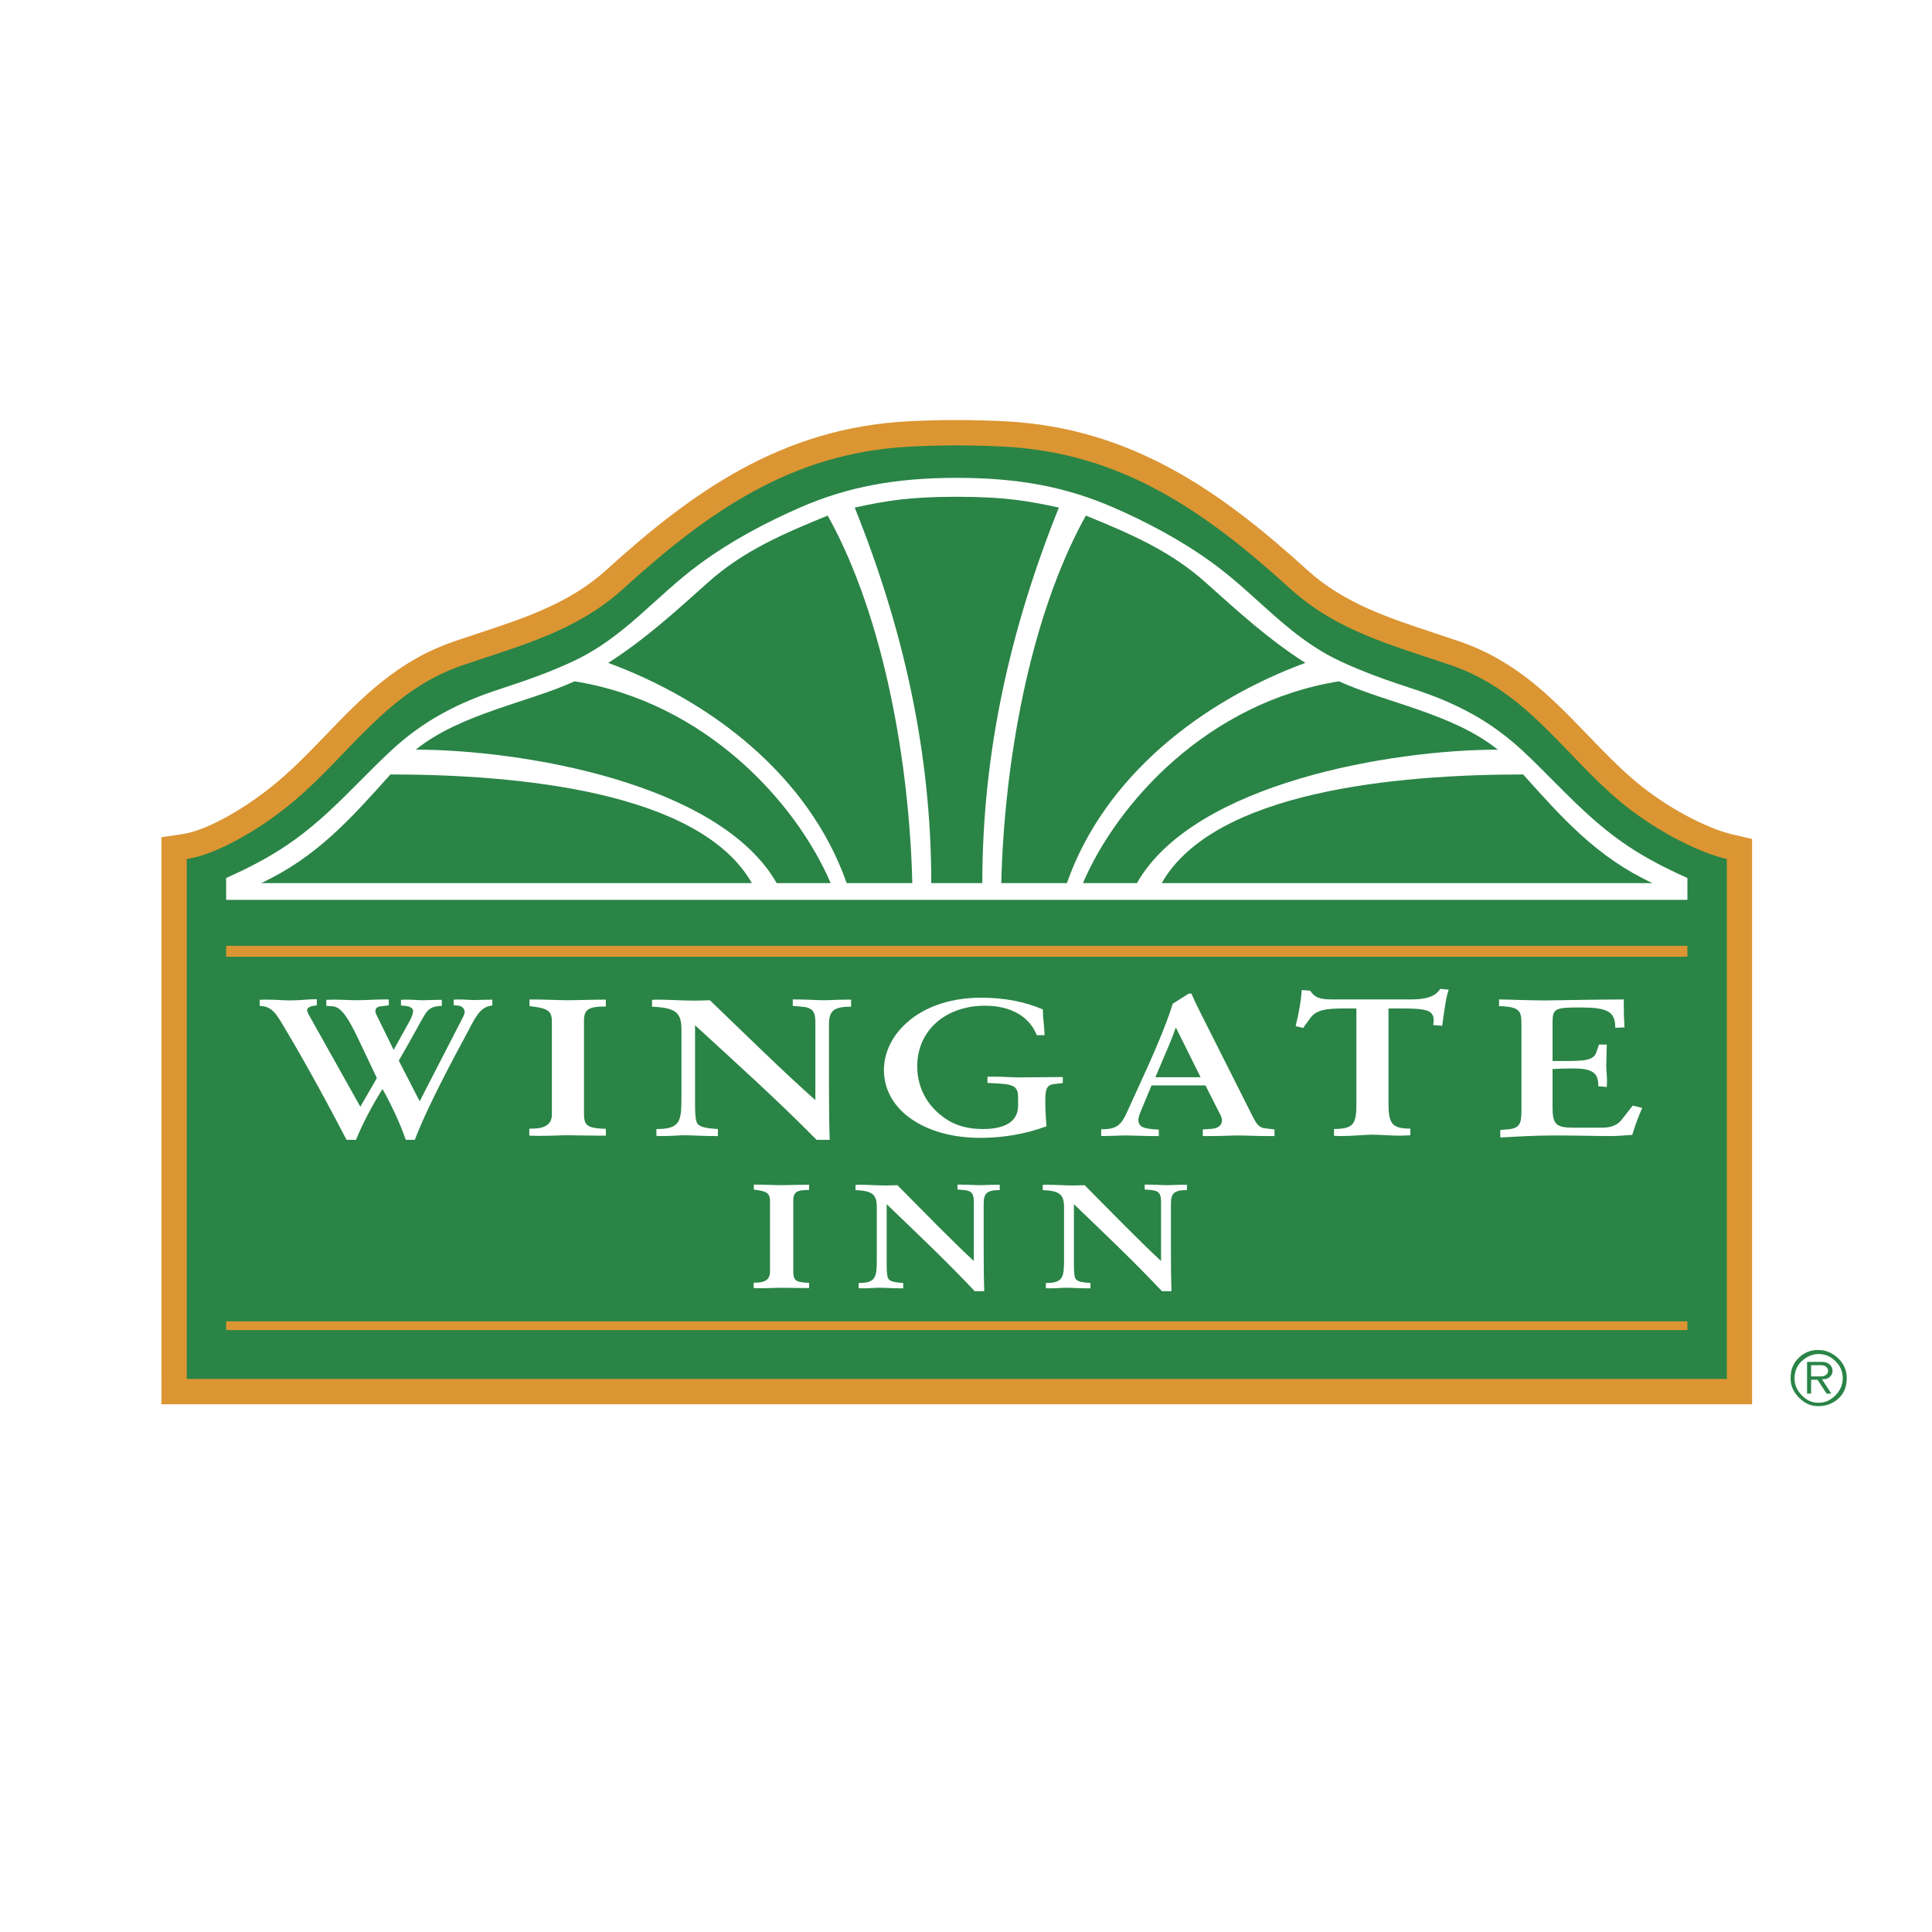 <?xml version="1.0" encoding="utf-8"?>
<!-- Generator: Adobe Illustrator 13.0.0, SVG Export Plug-In . SVG Version: 6.00 Build 14948)  -->
<!DOCTYPE svg PUBLIC "-//W3C//DTD SVG 1.0//EN" "http://www.w3.org/TR/2001/REC-SVG-20010904/DTD/svg10.dtd">
<svg version="1.0" id="Layer_1" xmlns="http://www.w3.org/2000/svg" xmlns:xlink="http://www.w3.org/1999/xlink" x="0px" y="0px"
	 width="192.756px" height="192.756px" viewBox="0 0 192.756 192.756" enable-background="new 0 0 192.756 192.756"
	 xml:space="preserve">
<g>
	<polygon fill-rule="evenodd" clip-rule="evenodd" fill="#FFFFFF" points="0,0 192.756,0 192.756,192.756 0,192.756 0,0 	"/>
	<path fill="#DB9532" d="M16.107,137.576v-51.87v-2.174l2.152-0.323c1.164-0.175,2.633-0.776,4.157-1.598
		c1.833-0.99,3.71-2.295,5.253-3.596c1.752-1.474,3.274-3.054,4.78-4.619c3.624-3.764,7.177-7.455,12.838-9.394
		c1.102-0.377,1.781-0.602,2.458-0.825c4.666-1.54,9.11-3.006,12.749-6.312c4.349-3.95,8.685-7.444,13.507-10.07
		c4.925-2.681,10.278-4.419,16.525-4.756c1.616-0.087,3.251-0.131,4.93-0.131c1.679,0,3.315,0.044,4.931,0.131
		c6.247,0.336,11.601,2.075,16.525,4.756c4.821,2.625,9.158,6.12,13.507,10.07c3.639,3.305,8.083,4.772,12.749,6.312
		c0.677,0.223,1.356,0.447,2.458,0.825c5.661,1.939,9.215,5.63,12.839,9.394c1.506,1.565,3.027,3.145,4.779,4.619
		c1.447,1.219,3.193,2.385,4.929,3.322c1.689,0.912,3.345,1.605,4.671,1.912l1.963,0.456v2.002v51.87v2.527h-2.526H18.634h-2.526
		V137.576L16.107,137.576z"/>
	<path fill-rule="evenodd" clip-rule="evenodd" fill="#2A8446" d="M18.634,137.576v-51.87c3.131-0.471,7.564-3.147,10.665-5.756
		c5.651-4.756,9.362-11.012,16.799-13.559c5.809-1.99,11.391-3.386,16.095-7.659c8.453-7.678,16.763-13.533,28.463-14.165
		c3.232-0.174,6.373-0.174,9.605,0c11.7,0.632,20.011,6.487,28.463,14.165c4.704,4.273,10.286,5.669,16.096,7.659
		c7.438,2.547,11.148,8.803,16.799,13.559c3.1,2.609,7.534,5.031,10.664,5.756v51.87H18.634L18.634,137.576z"/>
	<polygon fill-rule="evenodd" clip-rule="evenodd" fill="#DB9532" points="22.562,95.455 168.354,95.455 168.354,94.364 
		22.562,94.364 22.562,95.455 	"/>
	<polygon fill-rule="evenodd" clip-rule="evenodd" fill="#DB9532" points="22.562,132.703 168.354,132.703 168.354,131.83 
		22.562,131.83 22.562,132.703 	"/>
	<path fill-rule="evenodd" clip-rule="evenodd" fill="#FFFFFF" d="M34.572,113.719h0.946c0.703-1.719,1.601-3.396,2.643-5.072
		c0.97,1.734,1.746,3.432,2.328,5.072h0.897c0.8-2.129,2.449-5.541,4.995-10.24c1.019-1.891,1.431-3.041,2.74-3.158v-0.586
		c-0.776,0-1.358,0.039-1.77,0.039c-0.46,0-1.018-0.059-1.625-0.059c-0.146,0-0.291,0.02-0.46,0.02v0.547l0.509,0.059
		c0.315,0.039,0.582,0.293,0.582,0.623c0,0.117-0.048,0.273-0.121,0.43l-4.365,8.48l-2.085-4.055
		c1.358-2.34,2.158-3.861,2.522-4.465c0.412-0.703,0.776-0.975,1.77-0.994v-0.605h-0.339c-0.655,0-1.188,0.039-1.577,0.039
		c-0.436,0-0.945-0.059-1.552-0.059c-0.194,0-0.388,0-0.606,0.02v0.566l0.46,0.039c0.485,0.059,0.752,0.254,0.752,0.506
		c0,0.176-0.097,0.566-0.364,1.033l-1.577,2.848l-1.673-3.412c-0.073-0.156-0.146-0.273-0.146-0.449
		c0-0.291,0.169-0.447,0.558-0.486l0.776-0.098v-0.586h-0.461c-0.921,0-1.867,0.078-2.813,0.078c-0.558,0-1.31-0.059-2.231-0.059
		c-0.243,0-0.485,0.02-0.728,0.02v0.605l0.631,0.039c1.333,0.117,2.158,2.516,4.413,7.156l-1.649,2.865l-5.092-9.086
		c-0.17-0.293-0.218-0.469-0.218-0.547c0-0.271,0.315-0.408,0.97-0.486v-0.605h-0.145c-0.728,0-1.577,0.117-2.498,0.117
		c-0.63,0-1.382-0.078-2.328-0.078c-0.219,0-0.465,0-0.732,0.02v0.605c1.217,0.039,1.629,0.76,2.356,1.969
		C29.601,104.551,31.784,108.354,34.572,113.719L34.572,113.719z"/>
	<path fill-rule="evenodd" clip-rule="evenodd" fill="#FFFFFF" d="M52.808,113.305c0.388,0.02,0.776,0.02,1.115,0.02
		c1.14,0,2.013-0.059,2.595-0.059c1.019,0,2.134,0.039,3.322,0.039h0.606v-0.682c-1.988-0.059-2.182-0.371-2.182-1.637v-9.127
		c0-1.168,0.46-1.441,2.182-1.441v-0.684c-1.552,0-2.812,0.059-3.831,0.059c-0.897,0-2.158-0.078-3.783-0.078v0.664
		c1.916,0.215,2.231,0.486,2.231,1.637v9.145c0,1.014-0.655,1.443-2.061,1.443h-0.194V113.305L52.808,113.305z"/>
	<path fill-rule="evenodd" clip-rule="evenodd" fill="#FFFFFF" d="M65.49,113.324c0.242,0.02,0.461,0.02,0.679,0.02
		c0.873,0,1.576-0.078,2.109-0.078c0.776,0,1.795,0.078,2.983,0.078h0.364v-0.701c-1.043-0.059-1.673-0.176-1.964-0.449
		c-0.267-0.252-0.315-0.936-0.315-2.086v-7.818c4.074,3.744,8.221,7.469,12.125,11.43h1.309c-0.048-1.389-0.073-3.143-0.073-5.229
		v-6.26c0-1.385,0.461-1.793,2.207-1.793v-0.703h-0.388c-0.97,0-1.747,0.059-2.304,0.059c-0.703,0-1.625-0.078-2.789-0.078h-0.339
		v0.645l0.727,0.059c1.261,0.078,1.528,0.467,1.528,1.617v7.723c-3.25-2.887-6.668-6.26-10.524-9.965
		c-0.63,0.02-1.14,0.039-1.552,0.039c-1.237,0-2.4-0.098-3.516-0.098c-0.242,0-0.46,0-0.703,0.02v0.684
		c2.401,0.098,2.934,0.604,2.934,2.301v6.707c0,2.418-0.097,3.197-2.498,3.197V113.324L65.49,113.324z"/>
	<path fill-rule="evenodd" clip-rule="evenodd" fill="#FFFFFF" d="M104.411,112.369c-0.098-1.092-0.121-1.891-0.121-2.379
		c0-1.248,0.072-1.734,0.872-1.832l0.873-0.098v-0.604c-1.406,0-2.861,0.037-4.364,0.037c-0.728,0-1.553-0.076-2.449-0.076
		c-0.243,0-0.461,0-0.703,0.02v0.604l1.333,0.078c1.334,0.078,1.722,0.391,1.722,1.326v0.896c0,1.502-1.236,2.301-3.491,2.301
		c-1.916,0-3.322-0.527-4.583-1.695c-1.285-1.189-1.988-2.77-1.988-4.564c0-3.605,2.861-6.043,6.765-6.043
		c2.547,0,4.414,1.053,5.165,2.943h0.776c-0.024-0.916-0.17-1.695-0.17-2.418v-0.154c-1.818-0.781-3.88-1.172-6.159-1.172
		c-3.25,0-6.038,1.035-7.809,2.867c-1.236,1.268-1.891,2.789-1.891,4.367c0,1.834,0.897,3.49,2.449,4.66
		c1.77,1.346,4.268,2.09,7.154,2.09C100.095,113.523,102.277,113.15,104.411,112.369L104.411,112.369z"/>
	<path fill-rule="evenodd" clip-rule="evenodd" fill="#FFFFFF" d="M109.866,113.344c1.043,0,1.844-0.059,2.426-0.059
		c0.703,0,1.673,0.059,2.861,0.059h0.461v-0.643c-1.504-0.078-2.037-0.234-2.037-0.998c0-0.197,0.097-0.49,0.267-0.902l1.043-2.506
		h5.383l1.528,3.016c0.072,0.176,0.121,0.334,0.121,0.471c0,0.469-0.389,0.803-1.043,0.842l-0.873,0.059v0.662h0.752
		c1.212,0,2.109-0.059,2.716-0.059c0.897,0,1.892,0.059,3.007,0.059h0.679v-0.662l-0.97-0.117c-0.582-0.059-0.849-0.471-1.188-1.137
		l-5.335-10.602c-0.339-0.682-0.606-1.248-0.8-1.695h-0.267l-1.601,1.014c-0.315,1.111-1.213,3.51-2.861,7.098l-1.649,3.619
		c-0.558,1.232-0.945,1.801-2.473,1.801h-0.146V113.344L109.866,113.344z M115.274,107.475l0.849-2.008
		c0.437-0.994,0.849-1.969,1.188-2.963l2.474,4.971H115.274L115.274,107.475z"/>
	<path fill-rule="evenodd" clip-rule="evenodd" fill="#FFFFFF" d="M133.098,113.324c0.218,0,0.461,0.02,0.655,0.02
		c1.31,0,2.352-0.137,3.176-0.137c0.728,0,1.649,0.098,2.74,0.098c0.34,0,0.68-0.02,1.043-0.039v-0.662
		c-1.988,0-2.183-0.623-2.183-2.746v-9.244h1.188c2.425,0,3.322,0.117,3.322,1.166c0,0.156-0.024,0.312-0.049,0.486l0.897,0.078
		c0.242-1.711,0.388-2.92,0.655-3.604l-0.85-0.078c-0.484,0.762-1.406,1.053-2.958,1.053h-7.59c-1.188,0-1.892-0.039-2.426-0.877
		l-0.848-0.059c-0.049,0.936-0.243,2.145-0.606,3.604l0.751,0.176l0.703-0.975c0.606-0.854,1.649-0.971,3.468-0.971h1.141v9.42
		c0,2.062-0.194,2.59-2.231,2.609V113.324L133.098,113.324z"/>
	<path fill-rule="evenodd" clip-rule="evenodd" fill="#FFFFFF" d="M149.685,113.484c1.552-0.078,3.347-0.199,5.432-0.199
		c2.134,0,4.001,0.059,5.528,0.059c0.559,0,1.286-0.039,2.207-0.117c0.267-0.916,0.606-1.812,0.994-2.689l-0.945-0.234l-1.115,1.424
		c-0.413,0.525-1.043,0.779-1.916,0.779h-2.91c-1.722,0-2.061-0.352-2.061-2.008v-3.842c0.728-0.039,1.382-0.059,2.013-0.059
		c1.843,0,2.546,0.371,2.546,1.639v0.137l0.849,0.078c0-0.195,0.024-0.371,0.024-0.547c0-0.701-0.073-1.209-0.073-1.541
		c0-0.252,0.024-0.975,0.049-2.145h-0.776L159.263,105c-0.267,0.838-1.334,0.857-3.322,0.857h-1.042v-3.822
		c0-1.422,0.242-1.52,2.716-1.52c2.618,0,3.54,0.33,3.54,1.969v0.059l0.922-0.039c-0.049-0.74-0.073-1.443-0.073-2.125v-0.664
		c-4.195,0.02-6.839,0.098-7.93,0.098c-1.527,0-3.031-0.078-4.511-0.098v0.664c2.159,0.078,2.231,0.486,2.231,1.949v8.463
		c0,1.209-0.121,1.754-1.236,1.871l-0.873,0.078V113.484L149.685,113.484z"/>
	<path fill-rule="evenodd" clip-rule="evenodd" fill="#FFFFFF" d="M75.192,128.508c0.281,0.016,0.562,0.016,0.808,0.016
		c0.826,0,1.458-0.045,1.88-0.045c0.738,0,1.546,0.029,2.407,0.029h0.439v-0.518c-1.441-0.045-1.581-0.281-1.581-1.244v-6.93
		c0-0.889,0.333-1.096,1.581-1.096v-0.52c-1.125,0-2.038,0.045-2.776,0.045c-0.65,0-1.563-0.059-2.741-0.059v0.502
		c1.388,0.164,1.616,0.371,1.616,1.244v6.945c0,0.77-0.474,1.096-1.493,1.096h-0.141V128.508L75.192,128.508z"/>
	<path fill-rule="evenodd" clip-rule="evenodd" fill="#FFFFFF" d="M85.67,128.523c0.176,0.014,0.334,0.014,0.492,0.014
		c0.632,0,1.142-0.059,1.528-0.059c0.562,0,1.3,0.059,2.161,0.059h0.263v-0.533c-0.755-0.043-1.212-0.133-1.422-0.34
		c-0.193-0.193-0.229-0.711-0.229-1.584v-5.939c2.951,2.844,5.956,5.672,8.784,8.682h0.948c-0.035-1.055-0.053-2.387-0.053-3.973
		v-4.752c0-1.053,0.334-1.363,1.6-1.363v-0.533h-0.281c-0.703,0-1.266,0.045-1.669,0.045c-0.51,0-1.178-0.059-2.021-0.059h-0.246
		v0.488l0.527,0.045c0.913,0.059,1.106,0.355,1.106,1.229v5.863c-2.354-2.191-4.831-4.752-7.625-7.566
		c-0.457,0.016-0.826,0.029-1.124,0.029c-0.896,0-1.739-0.074-2.547-0.074c-0.176,0-0.333,0-0.509,0.016v0.518
		c1.739,0.074,2.125,0.459,2.125,1.748v5.094c0,1.836-0.07,2.428-1.81,2.428V128.523L85.67,128.523z"/>
	<path fill-rule="evenodd" clip-rule="evenodd" fill="#FFFFFF" d="M104.352,128.523c0.176,0.014,0.334,0.014,0.492,0.014
		c0.632,0,1.142-0.059,1.528-0.059c0.562,0,1.3,0.059,2.16,0.059h0.264v-0.533c-0.755-0.043-1.212-0.133-1.423-0.34
		c-0.193-0.193-0.229-0.711-0.229-1.584v-5.939c2.951,2.844,5.956,5.672,8.784,8.682h0.948c-0.035-1.055-0.053-2.387-0.053-3.973
		v-4.752c0-1.053,0.334-1.363,1.599-1.363v-0.533h-0.28c-0.703,0-1.266,0.045-1.67,0.045c-0.509,0-1.177-0.059-2.02-0.059h-0.246
		v0.488l0.527,0.045c0.913,0.059,1.106,0.355,1.106,1.229v5.863c-2.354-2.191-4.831-4.752-7.624-7.566
		c-0.457,0.016-0.826,0.029-1.125,0.029c-0.896,0-1.739-0.074-2.547-0.074c-0.176,0-0.334,0-0.51,0.016v0.518
		c1.739,0.074,2.126,0.459,2.126,1.748v5.094c0,1.836-0.07,2.428-1.81,2.428V128.523L104.352,128.523z"/>
	<path fill-rule="evenodd" clip-rule="evenodd" fill="#2A8446" d="M181.387,134.689c0.74,0,1.396,0.264,1.968,0.791
		c0.6,0.555,0.897,1.225,0.897,2.008c0,0.949-0.337,1.684-1.012,2.199c-0.528,0.4-1.116,0.602-1.763,0.602h-0.141
		c-0.669,0-1.284-0.281-1.844-0.84c-0.561-0.559-0.841-1.193-0.841-1.902v-0.115c0-0.773,0.266-1.424,0.8-1.951
		C179.984,134.953,180.629,134.689,181.387,134.689L181.387,134.689z M181.658,137.324c0.23,0,0.41-0.055,0.539-0.164
		c0.13-0.109,0.193-0.242,0.193-0.395c0-0.148-0.059-0.279-0.178-0.387c-0.117-0.111-0.279-0.166-0.488-0.166h-1.03v1.111H181.658
		L181.658,137.324z M181.451,135.092c-0.543,0-1.049,0.188-1.521,0.562c-0.595,0.465-0.891,1.098-0.891,1.893
		c0,0.609,0.24,1.164,0.721,1.658c0.48,0.498,1.023,0.746,1.627,0.746h0.099c0.604,0,1.147-0.246,1.633-0.736
		c0.487-0.49,0.731-1.066,0.731-1.727c0-0.646-0.241-1.209-0.723-1.682C182.649,135.33,182.089,135.092,181.451,135.092
		L181.451,135.092z M180.291,135.875h1.481c0.336,0,0.603,0.094,0.801,0.279c0.173,0.172,0.262,0.375,0.262,0.611
		c0,0.225-0.082,0.42-0.25,0.588c-0.167,0.17-0.398,0.252-0.696,0.252l-0.116-0.008l0.939,1.447h-0.469l-0.906-1.383h-0.643v1.383
		h-0.403V135.875L180.291,135.875z"/>
	<path fill-rule="evenodd" clip-rule="evenodd" fill="#FFFFFF" d="M22.562,89.78v-2.183c4.73-2.102,7.371-3.978,10.303-6.685
		c2.081-1.922,3.999-4.01,6.068-5.942c3.341-3.122,6.808-4.869,10.983-6.235c2.692-0.881,4.976-1.68,7.353-2.8
		c5.065-2.388,8.1-6.405,12.545-9.674c3.124-2.297,6.686-4.184,10.04-5.639c4.72-2.047,9.44-2.946,15.604-2.946
		c6.165,0,10.885,0.898,15.605,2.946c3.354,1.455,6.916,3.342,10.039,5.639c4.445,3.269,7.48,7.286,12.546,9.674
		c2.376,1.12,4.66,1.919,7.353,2.8c4.175,1.366,7.643,3.113,10.983,6.235c2.069,1.932,3.987,4.021,6.067,5.942
		c2.932,2.707,5.573,4.583,10.303,6.685v2.183H22.562L22.562,89.78z M92.913,88.107c0-13.121-2.816-25.467-7.639-37.467
		c3.172-0.685,5.447-1.076,10.185-1.076s7.013,0.391,10.185,1.076c-4.821,12-7.639,24.346-7.639,37.467H92.913L92.913,88.107z
		 M91.021,88.107h-6.547c-3.765-10.721-13.531-18.191-23.79-21.971c3.695-2.365,6.662-5.082,9.987-8.056
		c3.519-3.145,7.565-4.867,11.911-6.64C88.276,61.691,90.733,76.34,91.021,88.107L91.021,88.107z M82.873,88.107h-5.384
		c-5.725-10.02-25.531-13.313-36.011-13.313c4.497-3.605,11.121-4.665,15.849-6.819C70.392,70.076,79.423,80.048,82.873,88.107
		L82.873,88.107z M38.953,77.267c-3.95,4.403-7.359,8.256-12.899,10.84h48.961C69.77,78.927,51.592,77.274,38.953,77.267
		L38.953,77.267z M99.896,88.107h6.548c3.765-10.721,13.53-18.191,23.789-21.971c-3.695-2.365-6.661-5.082-9.987-8.056
		c-3.519-3.145-7.565-4.867-11.91-6.64C102.642,61.691,100.185,76.34,99.896,88.107L99.896,88.107z M108.045,88.107h5.383
		c5.726-10.02,25.531-13.313,36.012-13.313c-4.497-3.605-11.121-4.665-15.849-6.819C120.525,70.076,111.495,80.048,108.045,88.107
		L108.045,88.107z M151.965,77.267c3.949,4.403,7.359,8.256,12.898,10.84h-48.961C121.147,78.927,139.325,77.274,151.965,77.267
		L151.965,77.267z"/>
</g>
</svg>

